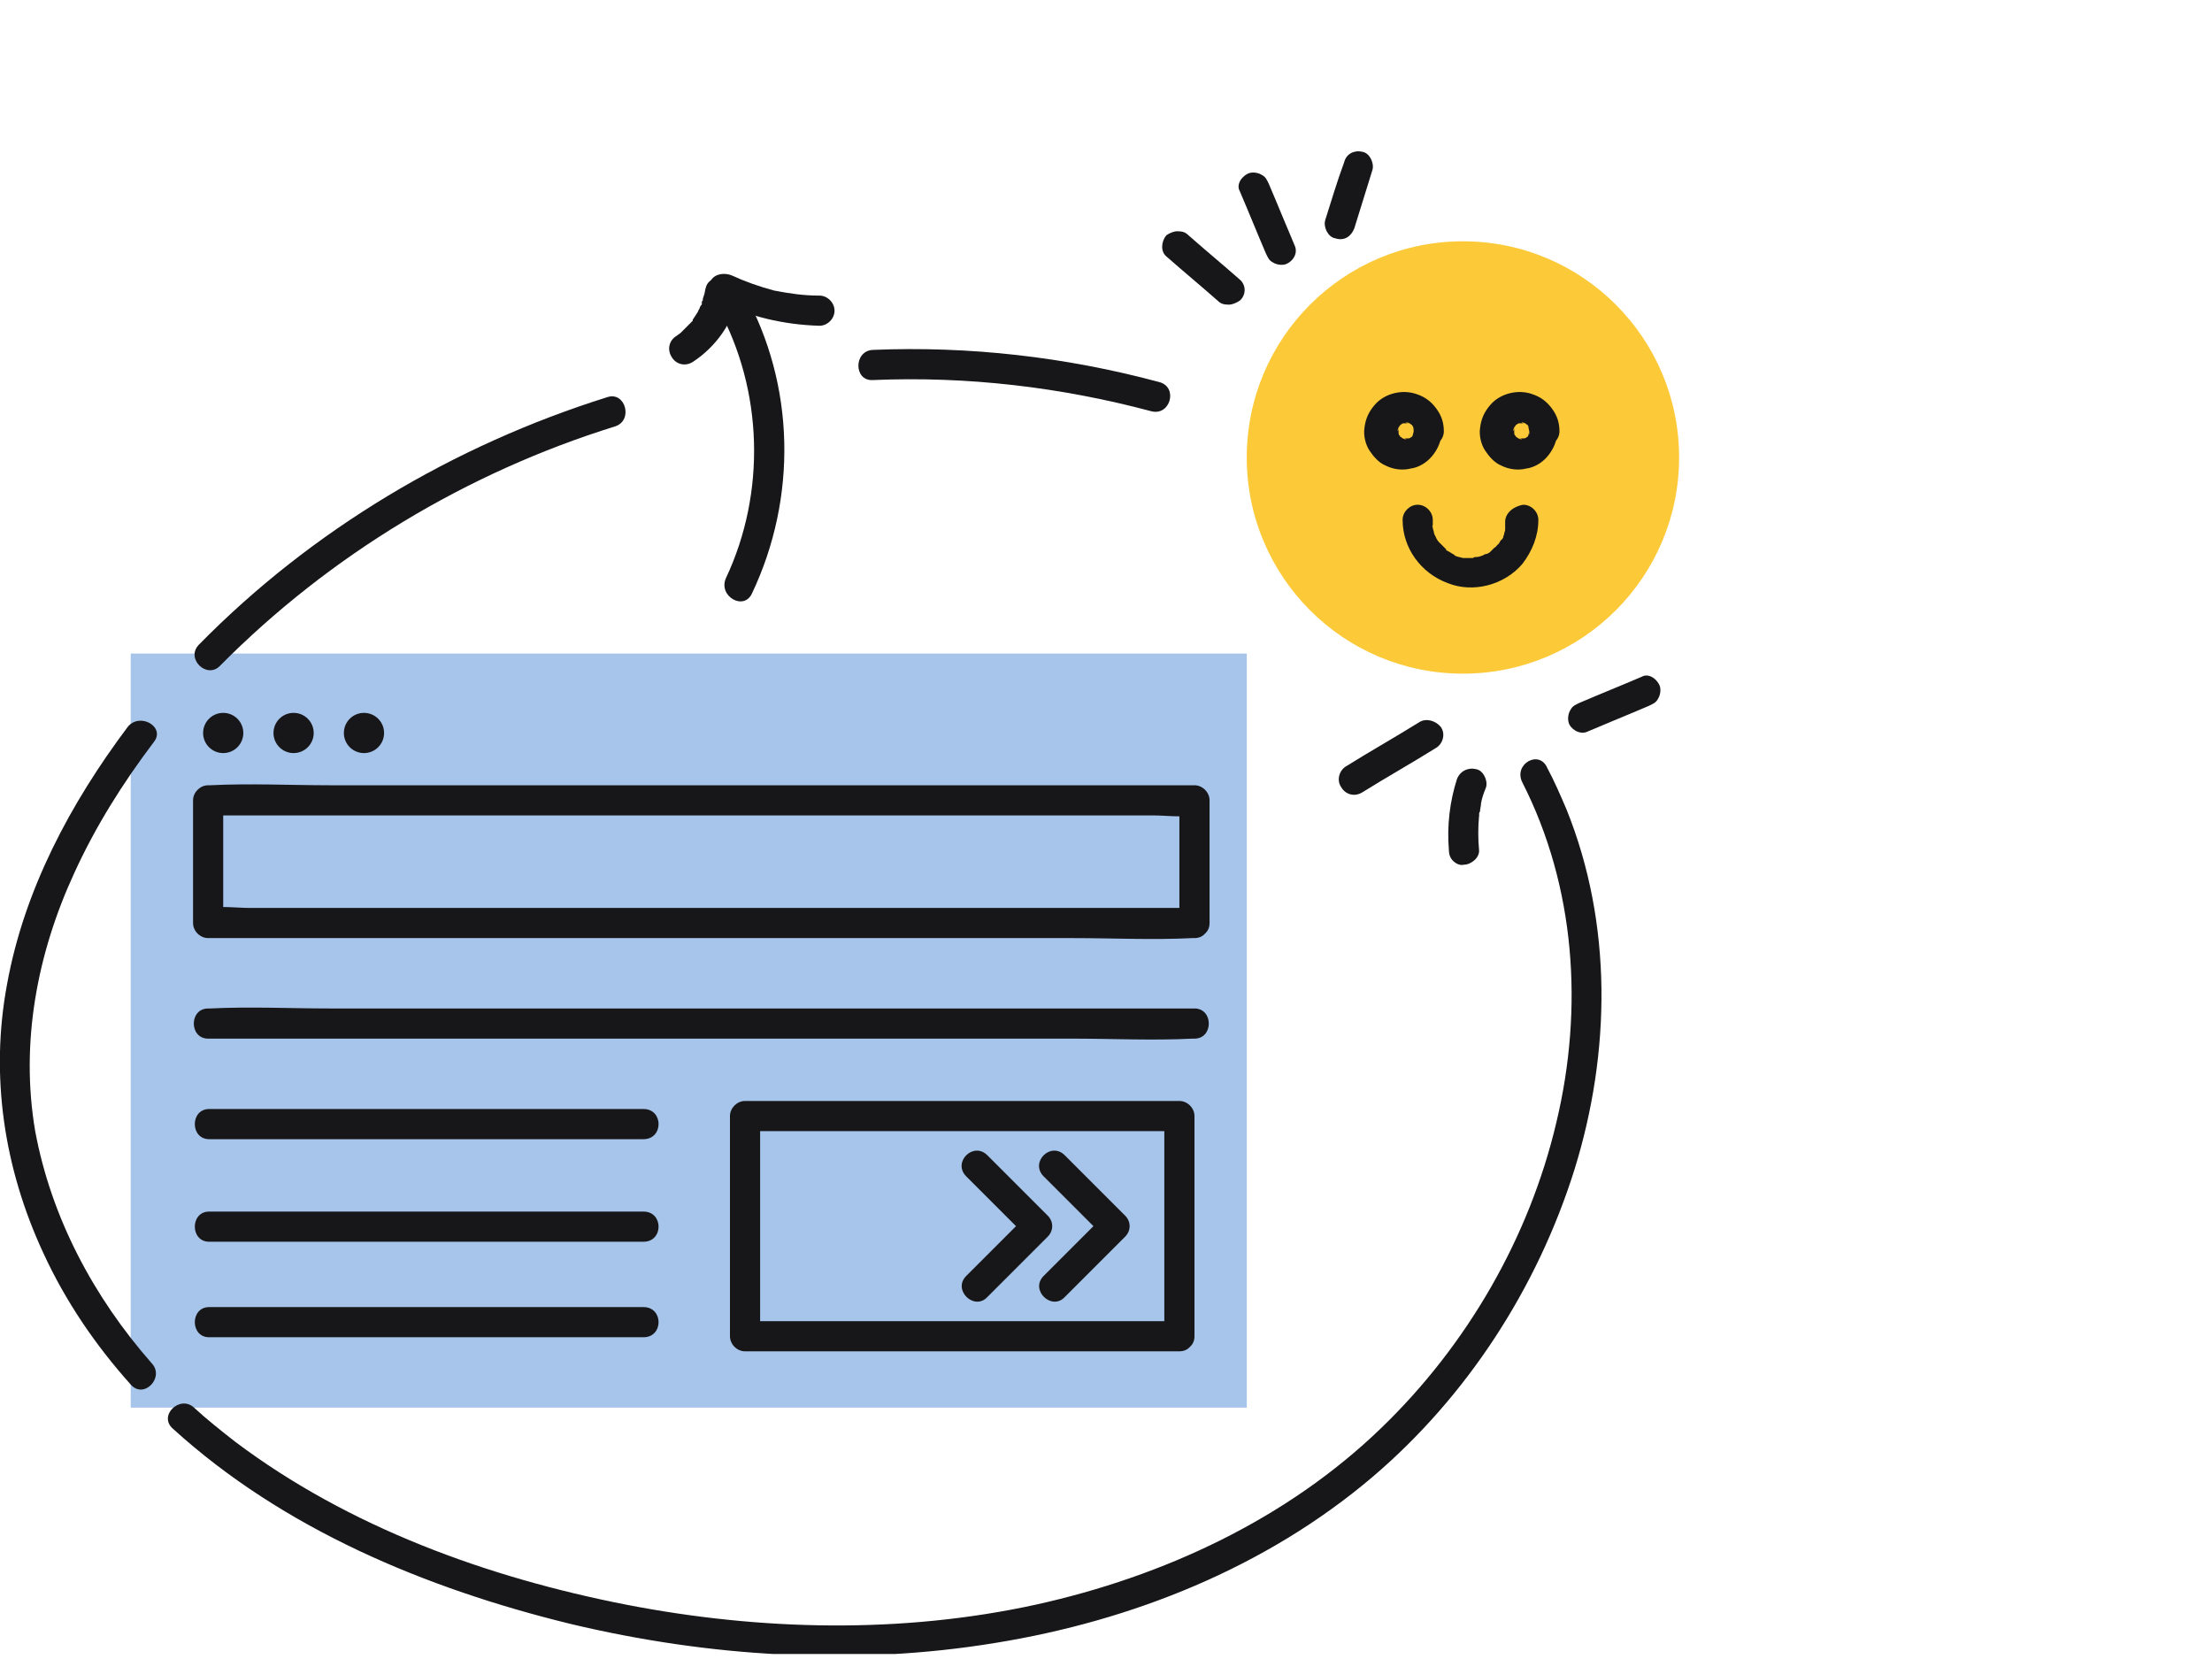 <svg width="220" height="165" viewBox="0 0 220 165" fill="none" xmlns="http://www.w3.org/2000/svg">
<g clip-path="url(#clip0)">
<rect x="13" y="65" width="111" height="75" fill="#A7C5EA"/>
<circle cx="145.5" cy="45.5" r="21.5" fill="#FCC938"/>
<path d="M140.6 42.9C140.6 43 140.6 43.1 140.6 43.2C140.6 43.1 140.7 43 140.6 42.9C140.6 43 140.5 43.2 140.5 43.4C140.6 43.3 140.6 43.2 140.7 43C140.6 43.2 140.5 43.4 140.4 43.5C140.5 43.4 140.6 43.3 140.6 43.2C140.5 43.3 140.4 43.5 140.2 43.6C140.3 43.5 140.4 43.4 140.5 43.4C140.3 43.5 140.2 43.6 140 43.7C140.1 43.6 140.2 43.6 140.4 43.5C140.2 43.6 140 43.6 139.8 43.7C139.9 43.7 140.1 43.7 140.2 43.6C140 43.6 139.8 43.6 139.5 43.6C139.6 43.6 139.8 43.6 139.9 43.7C139.7 43.7 139.5 43.6 139.3 43.5C139.4 43.6 139.5 43.6 139.7 43.7C139.5 43.6 139.3 43.5 139.2 43.4C139.3 43.5 139.4 43.6 139.5 43.6C139.4 43.5 139.2 43.4 139.1 43.2C139.2 43.3 139.3 43.4 139.3 43.5C139.2 43.3 139.1 43.2 139 43C139.1 43.1 139.1 43.2 139.2 43.4C139.1 43.2 139.1 43 139 42.8C139 42.9 139 43.1 139.1 43.2C139.1 43 139.1 42.8 139.1 42.5C139.1 42.6 139.1 42.8 139 42.9C139 42.7 139.1 42.5 139.2 42.3C139.1 42.4 139.1 42.5 139 42.7C139.1 42.5 139.2 42.3 139.3 42.2C139.2 42.3 139.1 42.4 139.1 42.5C139.2 42.4 139.3 42.2 139.5 42.1C139.4 42.2 139.3 42.3 139.2 42.3C139.4 42.2 139.5 42.1 139.7 42C139.6 42.1 139.5 42.1 139.3 42.2C139.5 42.1 139.7 42.1 139.9 42C139.8 42 139.6 42 139.5 42.1C139.7 42.1 139.9 42.1 140.2 42.1C140.1 42.1 139.9 42.1 139.8 42C140 42 140.2 42.1 140.4 42.2C140.3 42.1 140.2 42.1 140 42C140.2 42.1 140.4 42.2 140.5 42.3C140.4 42.2 140.3 42.1 140.2 42.1C140.3 42.2 140.5 42.3 140.6 42.5C140.5 42.4 140.4 42.3 140.4 42.2C140.5 42.4 140.6 42.5 140.7 42.7C140.6 42.6 140.6 42.5 140.5 42.3C140.6 42.6 140.6 42.8 140.6 42.9C140.6 42.8 140.6 42.7 140.6 42.6C140.6 42.7 140.6 42.8 140.6 42.9C140.6 43.7 141.3 44.4 142.1 44.4C142.9 44.4 143.6 43.7 143.6 42.9C143.6 42.1 143.4 41.4 142.9 40.7C142.4 40 141.8 39.5 140.9 39.2C139.5 38.7 137.7 39.1 136.7 40.3C136.1 41 135.8 41.7 135.7 42.6C135.6 43.3 135.8 44.2 136.2 44.8C136.6 45.4 137.1 46 137.8 46.3C138.6 46.7 139.5 46.8 140.3 46.6C141.1 46.5 141.9 46 142.4 45.4C143 44.7 143.4 43.8 143.4 42.8C143.4 42 142.7 41.3 141.9 41.3C141.3 41.4 140.7 42.1 140.6 42.9Z" fill="#171719"/>
<path d="M149.7 51.9C149.7 52.1 149.7 52.3 149.7 52.5C149.7 52.2 149.7 52.6 149.7 52.7C149.7 52.8 149.6 53 149.6 53.1C149.6 53.2 149.4 53.6 149.5 53.4C149.6 53.3 149.4 53.7 149.3 53.7C149.2 53.8 149.2 53.9 149.1 54C149.1 54.1 148.8 54.3 149 54.1C148.9 54.2 148.8 54.4 148.6 54.5C148.5 54.6 148.4 54.7 148.3 54.8C148.5 54.6 148.2 54.9 148.2 54.9C148.1 55 147.9 55.1 147.8 55.1C147.7 55.1 147.3 55.3 147.6 55.2C147.3 55.3 147.1 55.4 146.8 55.4C146.7 55.4 146.6 55.4 146.5 55.5C146.7 55.5 146.7 55.5 146.5 55.5C146.4 55.5 146.2 55.5 146.1 55.5C146 55.5 145.8 55.5 145.7 55.5C145.5 55.5 145.5 55.5 145.7 55.5C145.6 55.5 145.6 55.5 145.5 55.5C145.2 55.4 144.9 55.4 144.6 55.2C144.9 55.3 144.5 55.1 144.5 55.1C144.3 55 144.2 54.9 144 54.8C143.9 54.8 143.6 54.5 143.9 54.7C143.8 54.6 143.7 54.5 143.6 54.4C143.5 54.3 143.4 54.2 143.3 54.1C143.2 54 143.2 54 143.3 54.1C143.2 54 143.2 54 143.1 53.9C142.9 53.7 142.8 53.4 142.7 53.2C142.8 53.5 142.6 53 142.6 52.9C142.6 52.8 142.5 52.6 142.5 52.5C142.5 52.5 142.4 52 142.5 52.3C142.5 52.1 142.5 51.9 142.5 51.7C142.5 50.9 141.8 50.2 141 50.2C140.2 50.2 139.5 50.9 139.5 51.7C139.5 54.5 141.3 57 144 58C146.5 59 149.6 58.2 151.4 56.1C152.4 54.8 153 53.3 153 51.7C153 50.9 152.3 50.2 151.5 50.2C150.4 50.4 149.7 51.1 149.7 51.9Z" fill="#171719"/>
<path d="M152.1 42.9C152.1 43 152.1 43.1 152.1 43.2C152 43.1 152.1 43 152.1 42.9C152.1 43 152 43.2 152 43.4C152.1 43.3 152.1 43.2 152.2 43C152.1 43.2 152 43.4 151.9 43.5C152 43.4 152.1 43.3 152.1 43.2C152 43.3 151.9 43.5 151.7 43.6C151.8 43.5 151.9 43.4 152 43.4C151.8 43.5 151.7 43.6 151.5 43.7C151.6 43.6 151.7 43.6 151.9 43.5C151.7 43.6 151.5 43.6 151.3 43.7C151.4 43.7 151.6 43.7 151.7 43.6C151.5 43.6 151.3 43.6 151 43.6C151.1 43.6 151.3 43.6 151.4 43.7C151.2 43.7 151 43.6 150.8 43.5C150.9 43.6 151 43.6 151.2 43.7C151 43.6 150.8 43.5 150.7 43.4C150.8 43.5 150.9 43.6 151 43.6C150.9 43.5 150.7 43.4 150.6 43.2C150.7 43.3 150.8 43.4 150.8 43.5C150.7 43.3 150.6 43.2 150.5 43C150.6 43.1 150.6 43.2 150.7 43.4C150.6 43.2 150.6 43 150.5 42.8C150.5 42.9 150.5 43.1 150.6 43.2C150.6 43 150.6 42.8 150.6 42.5C150.6 42.6 150.6 42.8 150.5 42.9C150.5 42.7 150.6 42.5 150.7 42.3C150.6 42.4 150.6 42.5 150.5 42.7C150.6 42.5 150.7 42.3 150.8 42.2C150.7 42.3 150.6 42.4 150.6 42.5C150.7 42.4 150.8 42.2 151 42.1C150.9 42.2 150.8 42.3 150.7 42.3C150.9 42.2 151 42.1 151.2 42C151.1 42.1 151 42.1 150.8 42.2C151 42.1 151.2 42.1 151.4 42C151.3 42 151.1 42 151 42.1C151.2 42.1 151.4 42.1 151.7 42.1C151.6 42.1 151.4 42.1 151.3 42C151.5 42 151.7 42.1 151.9 42.2C151.8 42.1 151.7 42.1 151.5 42C151.7 42.1 151.9 42.2 152 42.3C151.9 42.2 151.8 42.1 151.7 42.1C151.8 42.2 152 42.3 152.1 42.5C152 42.4 151.9 42.3 151.9 42.2C152 42.4 152.1 42.5 152.2 42.7C152.1 42.6 152.1 42.5 152 42.3C152 42.6 152.1 42.8 152.1 42.9C152.1 42.8 152.1 42.7 152.1 42.6C152 42.7 152.1 42.8 152.1 42.9C152.1 43.7 152.8 44.4 153.6 44.4C154.4 44.4 155.1 43.7 155.1 42.9C155.1 42.1 154.9 41.4 154.4 40.7C153.9 40 153.3 39.5 152.4 39.2C151 38.7 149.2 39.1 148.2 40.3C147.6 41 147.3 41.7 147.2 42.6C147.1 43.3 147.3 44.2 147.7 44.8C148.1 45.4 148.6 46 149.3 46.3C150.1 46.7 151 46.8 151.8 46.6C152.6 46.5 153.4 46 153.9 45.4C154.5 44.7 154.9 43.8 154.9 42.8C154.9 42 154.2 41.3 153.4 41.3C152.7 41.4 152.1 42.1 152.1 42.9Z" fill="#171719"/>
<path d="M22.2 74.9C23.305 74.9 24.2 74.005 24.2 72.9C24.2 71.796 23.305 70.9 22.2 70.9C21.095 70.9 20.2 71.796 20.2 72.9C20.2 74.005 21.095 74.9 22.2 74.9Z" fill="#171719"/>
<path d="M29.2 74.9C30.305 74.9 31.2 74.005 31.2 72.9C31.2 71.796 30.305 70.9 29.2 70.9C28.095 70.9 27.2 71.796 27.2 72.9C27.2 74.005 28.095 74.9 29.2 74.9Z" fill="#171719"/>
<path d="M36.2 74.9C37.304 74.9 38.2 74.005 38.2 72.9C38.2 71.796 37.304 70.9 36.2 70.9C35.095 70.9 34.2 71.796 34.2 72.9C34.2 74.005 35.095 74.9 36.2 74.9Z" fill="#171719"/>
<path d="M118.8 90.3C115.5 90.3 112.3 90.3 109 90.3C101.2 90.3 93.4 90.3 85.6 90.3C76.2 90.3 66.7 90.3 57.3 90.3C49.1 90.3 41 90.3 32.8 90.3C30.1 90.3 27.5 90.3 24.8 90.3C23.6 90.3 22.2 90.1 20.9 90.3C20.8 90.3 20.8 90.3 20.7 90.3C21.2 90.8 21.7 91.3 22.2 91.8C22.2 87.7 22.2 83.7 22.2 79.6C21.7 80.1 21.2 80.6 20.7 81.1C24 81.1 27.2 81.1 30.5 81.1C38.3 81.1 46.1 81.1 53.9 81.1C63.3 81.1 72.8 81.1 82.2 81.1C90.4 81.1 98.5 81.1 106.7 81.1C109.4 81.1 112 81.1 114.7 81.1C115.9 81.1 117.3 81.3 118.6 81.1C118.7 81.1 118.7 81.1 118.8 81.1C118.3 80.6 117.8 80.1 117.3 79.6C117.3 83.7 117.3 87.7 117.3 91.8C117.3 93.7 120.3 93.7 120.3 91.8C120.3 87.7 120.3 83.7 120.3 79.6C120.3 78.8 119.6 78.1 118.8 78.1C115.5 78.1 112.3 78.1 109 78.1C101.2 78.1 93.4 78.1 85.6 78.1C76.2 78.1 66.7 78.1 57.3 78.1C49.1 78.1 41 78.1 32.8 78.1C28.9 78.1 24.9 77.9 20.9 78.1C20.8 78.1 20.8 78.1 20.7 78.1C19.9 78.1 19.2 78.8 19.2 79.6C19.2 83.7 19.2 87.7 19.2 91.8C19.2 92.6 19.9 93.3 20.7 93.3C24 93.3 27.2 93.3 30.5 93.3C38.3 93.3 46.1 93.3 53.9 93.3C63.3 93.3 72.8 93.3 82.2 93.3C90.4 93.3 98.5 93.3 106.7 93.3C110.6 93.3 114.6 93.5 118.6 93.3C118.7 93.3 118.7 93.3 118.8 93.3C120.7 93.3 120.7 90.3 118.8 90.3Z" fill="#171719"/>
<path d="M118.8 100.3C115.5 100.3 112.3 100.3 109 100.3C101.2 100.3 93.4 100.3 85.6 100.3C76.2 100.3 66.7 100.3 57.3 100.3C49.1 100.3 41 100.3 32.8 100.3C28.9 100.3 24.9 100.1 20.9 100.3C20.8 100.3 20.8 100.3 20.7 100.3C18.8 100.3 18.8 103.3 20.7 103.3C24 103.3 27.2 103.3 30.5 103.3C38.3 103.3 46.1 103.3 53.9 103.3C63.3 103.3 72.8 103.3 82.2 103.3C90.4 103.3 98.5 103.3 106.7 103.3C110.6 103.3 114.6 103.5 118.6 103.3C118.7 103.3 118.7 103.3 118.8 103.3C120.7 103.3 120.7 100.3 118.8 100.3Z" fill="#171719"/>
<path d="M64 110.3C59.1 110.3 54.2 110.3 49.4 110.3C41.7 110.3 33.9 110.3 26.2 110.3C24.4 110.3 22.6 110.3 20.8 110.3C18.9 110.3 18.9 113.3 20.8 113.3C25.7 113.3 30.6 113.3 35.4 113.3C43.1 113.3 50.9 113.3 58.6 113.3C60.4 113.3 62.2 113.3 64 113.3C66 113.3 66 110.3 64 110.3Z" fill="#171719"/>
<path d="M64 120.5C59.1 120.5 54.2 120.5 49.4 120.5C41.7 120.5 33.9 120.5 26.2 120.5C24.4 120.5 22.6 120.5 20.8 120.5C18.9 120.5 18.9 123.5 20.8 123.5C25.7 123.5 30.6 123.5 35.4 123.5C43.1 123.5 50.9 123.5 58.6 123.5C60.4 123.5 62.2 123.5 64 123.5C66 123.5 66 120.5 64 120.5Z" fill="#171719"/>
<path d="M64 130C59.1 130 54.2 130 49.4 130C41.7 130 33.9 130 26.2 130C24.4 130 22.6 130 20.8 130C18.9 130 18.9 133 20.8 133C25.7 133 30.6 133 35.4 133C43.1 133 50.9 133 58.6 133C60.4 133 62.2 133 64 133C66 133 66 130 64 130Z" fill="#171719"/>
<path d="M117.3 131.4C112.4 131.4 107.5 131.4 102.7 131.4C95 131.4 87.2 131.4 79.5 131.4C77.7 131.4 75.9 131.4 74.1 131.4C74.6 131.9 75.1 132.4 75.6 132.9C75.6 126.5 75.6 120.2 75.6 113.8C75.6 112.9 75.6 111.9 75.6 111C75.1 111.5 74.6 112 74.1 112.5C79 112.5 83.9 112.5 88.7 112.5C96.4 112.5 104.2 112.5 111.9 112.5C113.7 112.5 115.5 112.5 117.3 112.5C116.8 112 116.3 111.5 115.8 111C115.8 117.4 115.8 123.7 115.8 130.1C115.8 131 115.8 132 115.8 132.9C115.8 134.8 118.8 134.8 118.8 132.9C118.8 126.5 118.8 120.2 118.8 113.8C118.8 112.9 118.8 111.9 118.8 111C118.8 110.2 118.1 109.5 117.3 109.5C112.4 109.5 107.5 109.5 102.7 109.5C95 109.5 87.2 109.5 79.5 109.5C77.7 109.5 75.9 109.5 74.1 109.5C73.3 109.5 72.6 110.2 72.6 111C72.6 117.4 72.6 123.7 72.6 130.1C72.6 131 72.6 132 72.6 132.9C72.6 133.7 73.3 134.4 74.1 134.4C79 134.4 83.9 134.4 88.7 134.4C96.4 134.4 104.2 134.4 111.9 134.4C113.7 134.4 115.5 134.4 117.3 134.4C119.2 134.4 119.2 131.4 117.3 131.4Z" fill="#171719"/>
<path d="M96.1 117C98.1 119 100.1 121 102.1 123C102.1 122.3 102.1 121.6 102.1 120.9C100.1 122.9 98.1 124.9 96.1 126.9C94.7 128.3 96.9 130.4 98.2 129C100.2 127 102.2 125 104.2 123C104.8 122.4 104.8 121.5 104.2 120.9C102.2 118.9 100.2 116.9 98.2 114.9C96.8 113.5 94.7 115.6 96.1 117Z" fill="#171719"/>
<path d="M103.8 117C105.8 119 107.8 121 109.8 123C109.8 122.3 109.8 121.6 109.8 120.9C107.8 122.9 105.8 124.9 103.8 126.9C102.4 128.3 104.6 130.4 105.9 129C107.9 127 109.9 125 111.9 123C112.5 122.4 112.5 121.5 111.9 120.9C109.9 118.9 107.9 116.9 105.9 114.9C104.5 113.5 102.4 115.6 103.8 117Z" fill="#171719"/>
<path d="M12.7 72.3C7 79.9 2.4 88.5 0.7 97.9C-1 107 0.4 116.2 4.3 124.6C6.5 129.4 9.5 133.8 13 137.7C14.3 139.2 16.4 137 15.1 135.6C9.3 129 5.1 121.1 3.5 112.5C2 103.7 3.7 94.8 7.4 86.8C9.5 82.2 12.2 77.9 15.3 73.8C16.5 72.3 13.9 70.8 12.7 72.3Z" fill="#171719"/>
<path d="M151.4 77.8C156.7 88.2 157.5 100.3 154.8 111.6C152.1 123.1 145.9 133.8 137.4 142C128 151.1 115.7 156.8 103 159.6C89.7 162.5 75.7 162.2 62.3 159.6C48.5 156.9 34.7 151.9 23.4 143.4C22 142.3 20.6 141.2 19.3 140C17.9 138.7 15.7 140.8 17.2 142.1C28.2 152.1 42.4 158 56.7 161.5C70.5 164.8 85 165.7 99 163.4C112.6 161.2 125.9 155.9 136.5 146.9C145.9 138.9 152.9 128.1 156.6 116.3C160.2 104.7 160.4 91.9 155.8 80.5C155.2 79.1 154.6 77.7 153.9 76.4C153.1 74.5 150.5 76 151.4 77.8Z" fill="#171719"/>
<path d="M86.8 37.8C96.2 37.4 105.5 38.5 114.5 40.9C116.4 41.4 117.2 38.5 115.3 38C106 35.5 96.4 34.4 86.8 34.8C84.9 34.9 84.9 37.9 86.8 37.8Z" fill="#171719"/>
<path d="M60.4 39.5C45.1 44.3 31 52.7 19.8 64.1C18.4 65.5 20.6 67.6 21.9 66.2C32.8 55.2 46.4 47 61.2 42.4C63 41.8 62.2 38.9 60.4 39.5Z" fill="#171719"/>
<path d="M123.3 27.8C121.6 26.3 119.9 24.9 118.2 23.4C117.9 23.1 117.6 23 117.1 23C116.7 23 116.3 23.2 116 23.4C115.5 24 115.4 25 116 25.5C117.7 27 119.4 28.4 121.1 29.9C121.4 30.2 121.7 30.3 122.2 30.3C122.6 30.3 123 30.1 123.3 29.9C123.9 29.4 124 28.4 123.3 27.8Z" fill="#171719"/>
<path d="M128.8 24.5C127.9 22.4 127.1 20.4 126.2 18.3C126 17.9 125.9 17.6 125.5 17.4C125.2 17.2 124.7 17.1 124.3 17.2C123.6 17.4 122.9 18.3 123.3 19C124.2 21.1 125 23.1 125.9 25.2C126.1 25.6 126.2 25.9 126.6 26.1C126.9 26.3 127.4 26.4 127.8 26.3C128.5 26.1 129.1 25.3 128.8 24.5Z" fill="#171719"/>
<path d="M134.7 22.7C135.3 20.8 135.9 18.8 136.5 16.9C136.7 16.2 136.2 15.2 135.5 15.1C134.7 14.9 133.9 15.3 133.7 16.1C133 18 132.4 20 131.8 21.9C131.6 22.6 132.1 23.6 132.8 23.7C133.7 24 134.4 23.5 134.7 22.7Z" fill="#171719"/>
<path d="M141.2 71.8C138.8 73.3 136.3 74.7 133.9 76.2C133.2 76.6 132.9 77.6 133.4 78.3C133.8 79 134.7 79.3 135.5 78.8C137.9 77.3 140.4 75.9 142.8 74.4C143.5 74 143.8 73 143.3 72.3C142.8 71.7 141.9 71.4 141.2 71.8Z" fill="#171719"/>
<path d="M144.9 77.5C144.2 79.7 143.9 82.1 144.1 84.5C144.1 84.9 144.2 85.3 144.5 85.6C144.8 85.9 145.2 86.1 145.6 86C146.3 86 147.2 85.3 147.1 84.5C147 83.4 147 82.3 147.1 81.2C147.1 81.1 147.2 80.7 147.1 81.1C147.1 81 147.1 80.8 147.2 80.7C147.2 80.4 147.3 80.2 147.3 79.9C147.4 79.3 147.6 78.8 147.8 78.3C148 77.6 147.5 76.6 146.8 76.5C146 76.3 145.2 76.7 144.9 77.5Z" fill="#171719"/>
<path d="M157.8 72.8C159.9 71.9 161.9 71.1 164 70.2C164.4 70 164.7 69.9 164.9 69.5C165.1 69.2 165.2 68.7 165.1 68.3C164.9 67.6 164 66.9 163.3 67.3C161.2 68.2 159.2 69 157.1 69.9C156.7 70.1 156.4 70.2 156.2 70.6C156 70.9 155.9 71.4 156 71.8C156.1 72.4 157 73.1 157.8 72.8Z" fill="#171719"/>
<path d="M74.8 59C79.3 49.5 79.1 38.3 74 29.1C73.1 27.4 70.5 28.9 71.4 30.6C75.9 38.8 76.2 49 72.2 57.5C71.4 59.3 74 60.8 74.8 59Z" fill="#171719"/>
<path d="M70.2 28.6C70.1 28.9 70.1 29.2 70 29.4C70 29.5 69.9 29.6 69.9 29.8C69.9 29.9 69.9 29.9 69.8 30C69.8 30.1 69.7 30.3 69.8 30.1C69.9 29.9 69.8 30.1 69.8 30.2C69.8 30.3 69.8 30.3 69.7 30.4C69.6 30.5 69.6 30.7 69.5 30.8C69.4 31.1 69.2 31.3 69.1 31.5C69 31.6 69 31.7 68.9 31.8C68.8 32 68.9 31.8 69 31.7C68.9 31.7 68.9 31.8 68.9 31.9C68.7 32.1 68.5 32.3 68.3 32.5C68.1 32.7 67.9 32.9 67.7 33.1L67.6 33.2C67.9 32.9 67.7 33.1 67.7 33.1C67.6 33.2 67.4 33.3 67.3 33.4C66.6 33.8 66.3 34.7 66.8 35.5C67.2 36.2 68.1 36.5 68.9 36C71.2 34.5 72.9 32.1 73.4 29.5C73.6 28.7 73.2 27.8 72.4 27.7C71.3 27.4 70.4 27.8 70.2 28.6Z" fill="#171719"/>
<path d="M71.3 29.9C74.5 31.5 78 32.3 81.5 32.4C82.3 32.4 83 31.7 83 30.9C83 30.1 82.3 29.4 81.5 29.4C79.9 29.4 78.6 29.2 77 28.9C75.5 28.5 74.1 28 72.8 27.4C72.1 27.1 71.1 27.2 70.7 27.9C70.4 28.5 70.6 29.5 71.3 29.9Z" fill="#171719"/>
</g>
<defs>
<clipPath id="clip0">
<rect width="170.5" height="149.5" fill="white" transform="translate(0 15)"/>
</clipPath>
</defs>
</svg>
